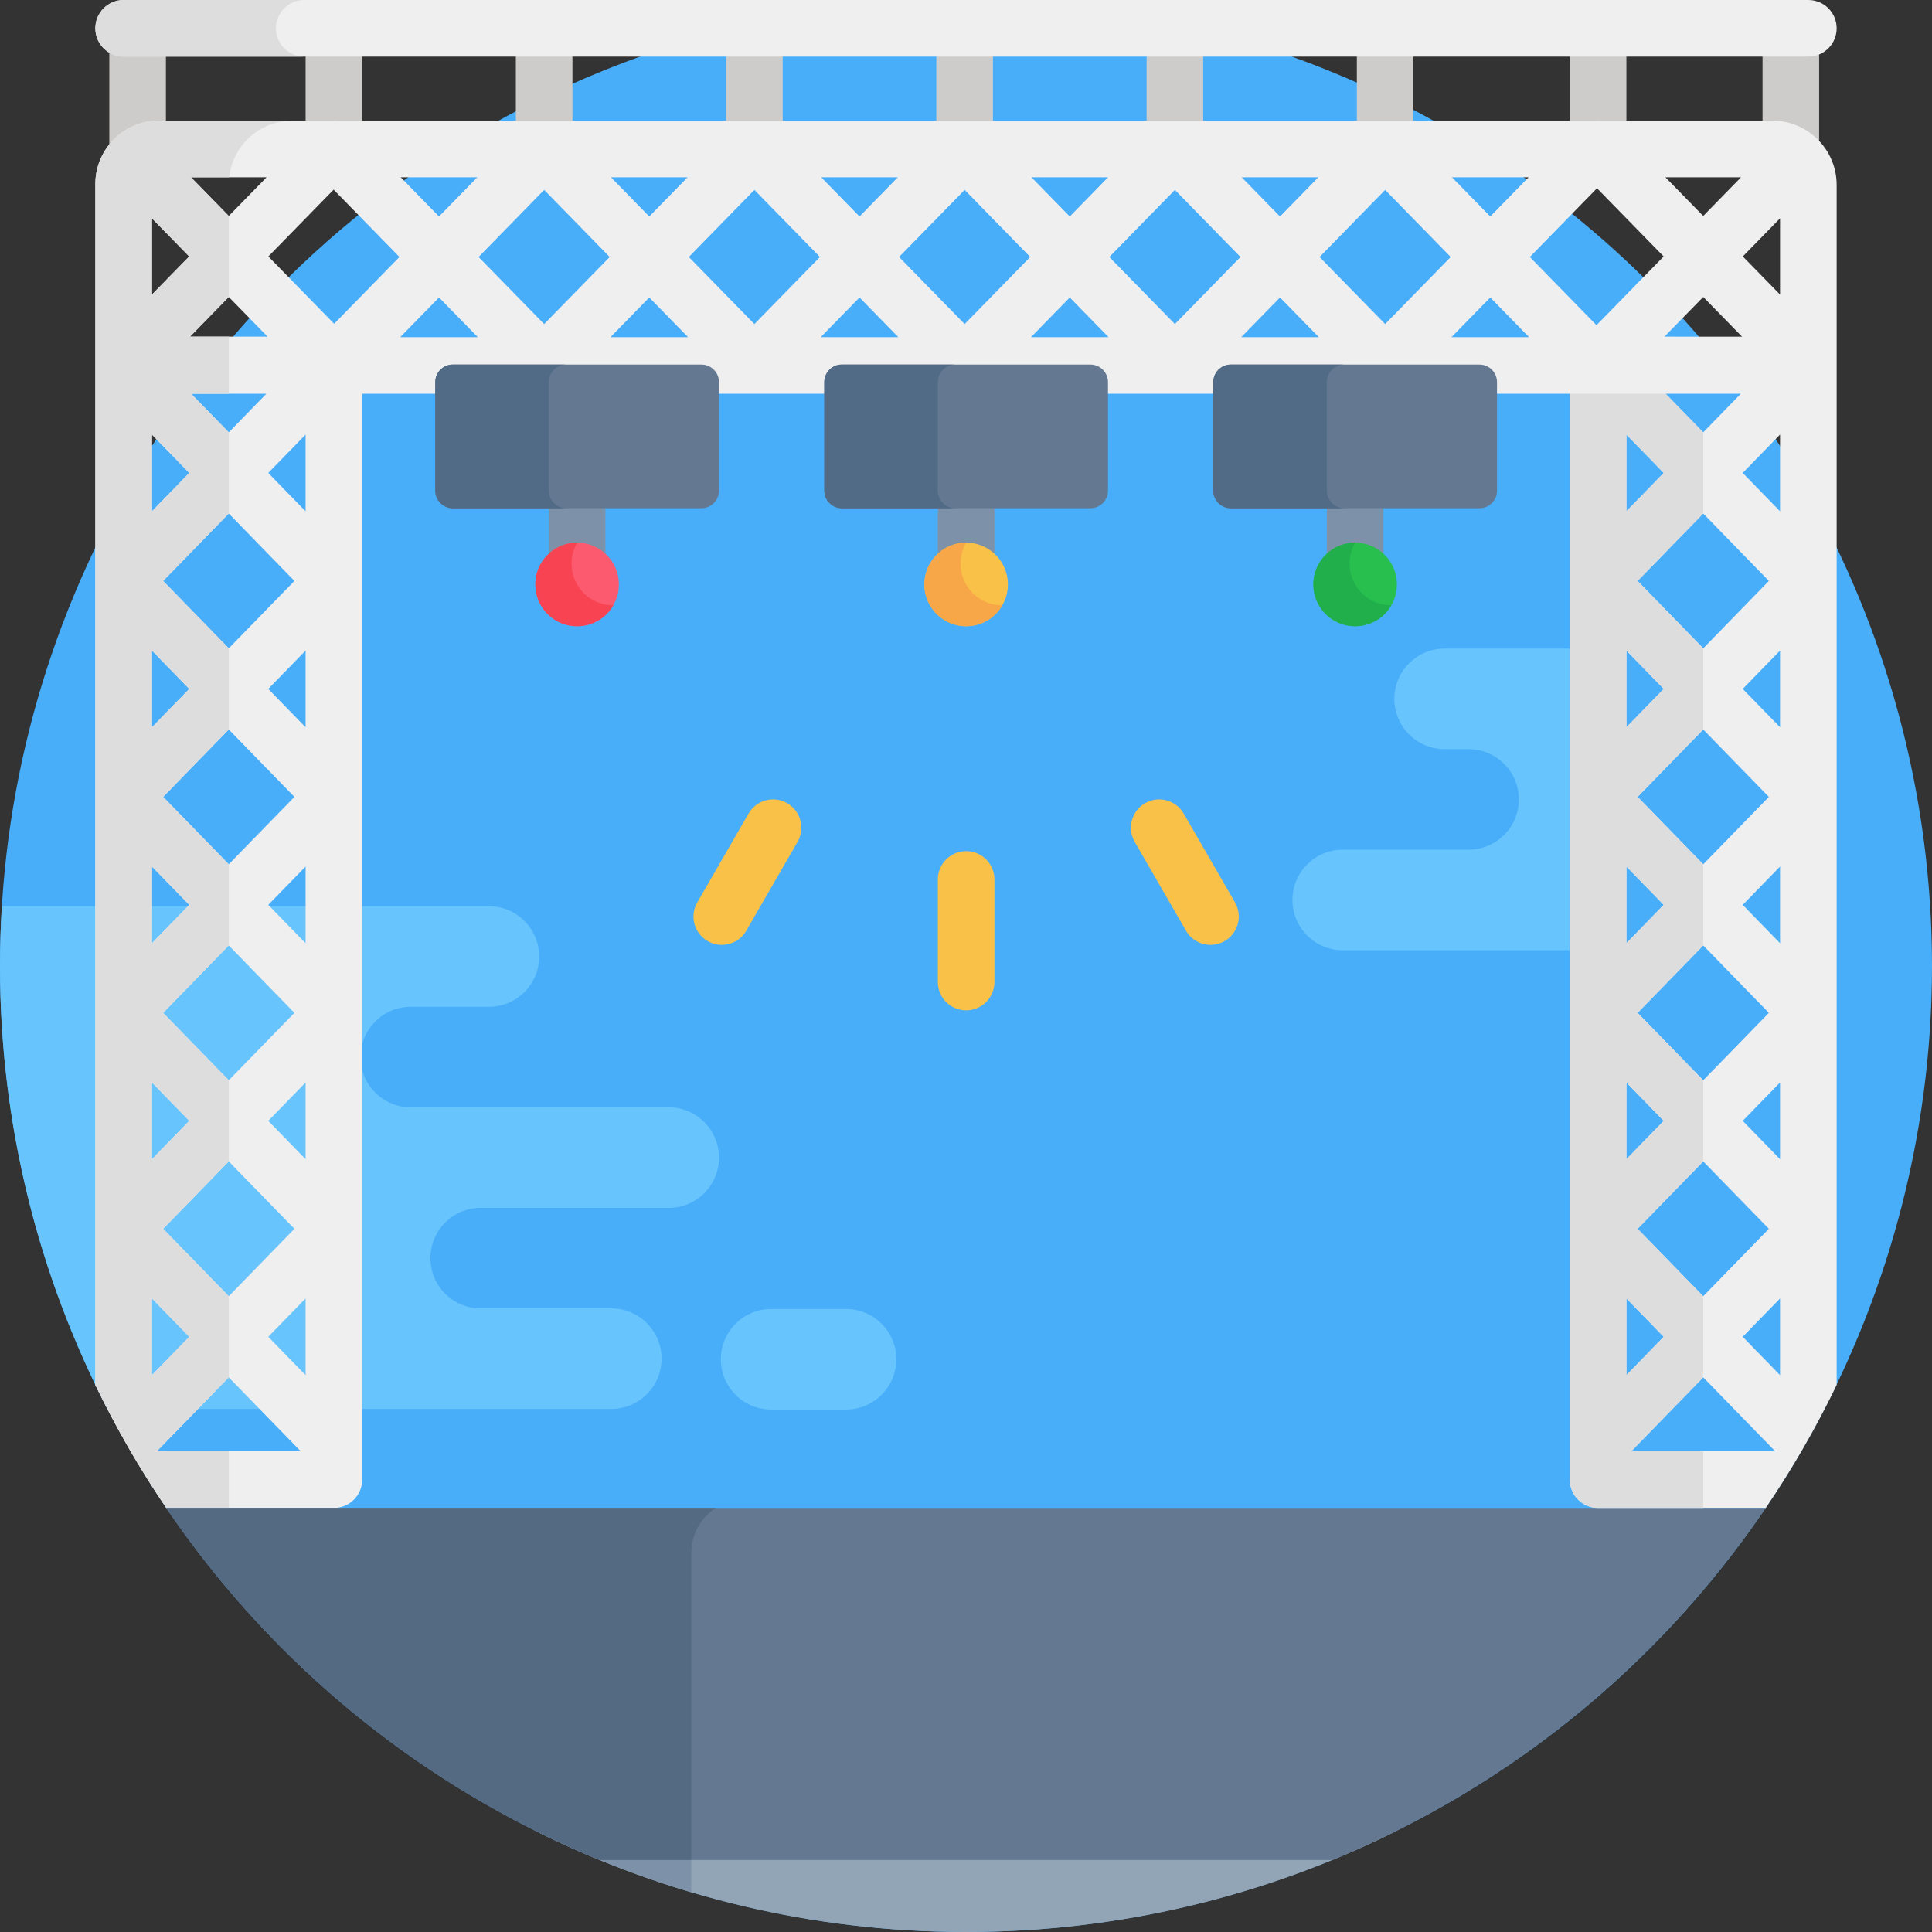 <svg xmlns="http://www.w3.org/2000/svg" xmlns:xlink="http://www.w3.org/1999/xlink" id="Capa_1" x="0px" y="0px" viewBox="0 0 512 512" style="enable-background:new 0 0 512 512;" xml:space="preserve">
<rect x="0" y="0" width="512" height="512" fill="#333333" stroke="none"/>
<circle style="fill:#48AEF9;" cx="256" cy="256" r="256"></circle>
<path style="fill:#91A5B7;" d="M142.339,485.427C176.587,502.426,215.172,512,256,512s79.413-9.574,113.661-26.573H142.339z"></path>
<path style="fill:#7D92A8;" d="M183.199,485.427h-40.86c13.03,6.467,26.69,11.852,40.86,16.052V485.427z"></path>
<g>
	<path style="fill:#68C4FC;" d="M420.855,171.883h-38.018c-7.358,0-13.323,5.965-13.323,13.323s5.965,13.323,13.323,13.323h6.354   c7.358,0,13.323,5.965,13.323,13.323s-5.965,13.323-13.323,13.323h-33.354c-7.358,0-13.323,5.965-13.323,13.323   s5.965,13.323,13.323,13.323h65.018V171.883z"></path>
	<path style="fill:#68C4FC;" d="M177.216,293.454c-6.843,0-61.513,0-68.354,0c-7.358,0-13.323-5.965-13.323-13.323   s5.965-13.323,13.323-13.323h20.702c7.358,0,13.323-5.965,13.323-13.323s-5.965-13.323-13.323-13.323H0.502   C0.182,245.402,0,250.679,0,256c0,42.315,10.275,82.228,28.454,117.392h133.545c7.358,0,13.323-5.965,13.323-13.323   s-5.965-13.323-13.323-13.323h-34.611c-7.358,0-13.323-5.965-13.323-13.323s5.965-13.323,13.323-13.323c10.261,0,38.894,0,49.829,0   c7.358,0,13.323-5.965,13.323-13.323S184.574,293.454,177.216,293.454z"></path>
</g>
<g>
	<path style="fill:#CECCCA;" d="M88.486,46.314c-4.143,0-7.5-3.357-7.5-7.5V11.269c0-4.143,3.357-7.5,7.5-7.5s7.5,3.357,7.5,7.5   v27.546C95.986,42.957,92.628,46.314,88.486,46.314z"></path>
	<path style="fill:#CECCCA;" d="M144.204,46.314c-4.143,0-7.5-3.357-7.5-7.5V11.269c0-4.143,3.357-7.5,7.5-7.5s7.5,3.357,7.5,7.5   v27.546C151.704,42.957,148.346,46.314,144.204,46.314z"></path>
	<path style="fill:#CECCCA;" d="M199.922,46.314c-4.143,0-7.5-3.357-7.5-7.5V11.269c0-4.143,3.357-7.5,7.5-7.5s7.5,3.357,7.5,7.5   v27.546C207.422,42.957,204.065,46.314,199.922,46.314z"></path>
	<path style="fill:#CECCCA;" d="M255.641,46.314c-4.143,0-7.5-3.357-7.5-7.5V11.269c0-4.143,3.357-7.5,7.5-7.5   c4.143,0,7.5,3.357,7.5,7.5v27.546C263.141,42.957,259.784,46.314,255.641,46.314z"></path>
	<path style="fill:#CECCCA;" d="M311.359,46.314c-4.143,0-7.5-3.357-7.5-7.5V11.269c0-4.143,3.357-7.5,7.5-7.5s7.5,3.357,7.5,7.5   v27.546C318.859,42.957,315.501,46.314,311.359,46.314z"></path>
	<path style="fill:#CECCCA;" d="M367.078,46.314c-4.143,0-7.5-3.357-7.5-7.5V11.269c0-4.143,3.357-7.5,7.5-7.5s7.5,3.357,7.5,7.5   v27.546C374.578,42.957,371.22,46.314,367.078,46.314z"></path>
	<path style="fill:#CECCCA;" d="M423.514,46.314c-4.143,0-7.5-3.357-7.5-7.5V11.269c0-4.143,3.357-7.5,7.5-7.5   c4.142,0,7.5,3.357,7.5,7.5v27.546C431.014,42.957,427.657,46.314,423.514,46.314z"></path>
	<path style="fill:#CECCCA;" d="M36.47,46.314c-4.143,0-7.5-3.357-7.5-7.5V11.269c0-4.143,3.357-7.5,7.5-7.5s7.5,3.357,7.5,7.5   v27.546C43.97,42.957,40.613,46.314,36.47,46.314z"></path>
	<path style="fill:#CECCCA;" d="M474.59,46.314c-4.143,0-7.5-3.357-7.5-7.5V11.269c0-4.143,3.357-7.5,7.5-7.5s7.5,3.357,7.5,7.5   v27.546C482.09,42.957,478.733,46.314,474.59,46.314z"></path>
</g>
<g>
	<path style="fill:#7D92A8;" d="M152.945,155.451c-4.143,0-7.5-3.357-7.5-7.5v-13.263c0-4.143,3.357-7.5,7.5-7.5s7.5,3.357,7.5,7.5   v13.263C160.445,152.094,157.087,155.451,152.945,155.451z"></path>
	<path style="fill:#7D92A8;" d="M256.038,155.451c-4.143,0-7.5-3.357-7.5-7.5v-13.263c0-4.143,3.357-7.5,7.5-7.5s7.5,3.357,7.5,7.5   v13.263C263.538,152.094,260.18,155.451,256.038,155.451z"></path>
	<path style="fill:#7D92A8;" d="M359.129,155.451c-4.143,0-7.5-3.357-7.5-7.5v-13.263c0-4.143,3.357-7.5,7.5-7.5s7.5,3.357,7.5,7.5   v13.263C366.629,152.094,363.272,155.451,359.129,155.451z"></path>
</g>
<path style="fill:#EFEFEF;" d="M486.733,367.033V96.857v-0.14V49.014c0-9.391-7.64-17.03-17.03-17.03h-45.624  c-0.405-0.031-0.812-0.035-1.216,0H89.134c-0.402-0.035-0.806-0.03-1.208,0H42.059c-9.259,0-16.792,7.533-16.792,16.792v47.942v0.14  v270.175c5.474,11.355,11.766,22.24,18.792,32.587h44.427c4.143,0,7.5-3.357,7.5-7.5V104.357h320.028v287.762  c0,4.143,3.357,7.5,7.5,7.5h44.427C474.967,389.272,481.259,378.387,486.733,367.033z M432.293,384.619l19.081-19.6l19.081,19.6  H432.293z M451.374,136.086l17.393,17.865l-17.393,17.865l-17.393-17.865L451.374,136.086z M441.418,104.357h19.91l-9.955,10.226  L441.418,104.357z M433.981,211.185l17.393-17.865l17.393,17.865l-17.393,17.865L433.981,211.185z M468.766,268.418l-17.393,17.865  l-17.393-17.865l17.393-17.865L468.766,268.418z M440.907,182.568l-9.893,10.161v-20.322L440.907,182.568z M440.907,239.801  l-9.893,10.161V229.64L440.907,239.801z M440.907,297.035l-9.893,10.161v-20.322L440.907,297.035z M451.374,307.786l17.393,17.865  l-17.393,17.865l-17.393-17.865L451.374,307.786z M471.733,364.429l-9.893-10.161l9.893-10.161V364.429z M471.733,307.196  l-9.893-10.161l9.893-10.161V307.196z M471.733,249.962l-9.893-10.161l9.893-10.161V249.962z M471.733,192.729l-9.893-10.161  l9.893-10.161V192.729z M471.733,57.861v20.204l-9.872-10.102L471.733,57.861z M471.733,115.173v20.322l-9.893-10.161  L471.733,115.173z M461.389,46.983l-10.016,10.249l-10.015-10.249H461.389z M451.374,78.695l10.283,10.523H441.09L451.374,78.695z   M431.014,135.496v-20.322l9.893,10.161L431.014,135.496z M405.088,46.983l-10.151,10.388l-10.151-10.388H405.088z M349.37,46.983  l-10.152,10.388l-10.152-10.388H349.37z M293.651,46.983L283.5,57.372l-10.151-10.388L293.651,46.983L293.651,46.983z   M237.934,46.983l-10.152,10.388L217.63,46.983H237.934z M182.215,46.983l-10.152,10.388l-10.152-10.388H182.215z M126.496,46.983  l-10.151,10.388l-10.151-10.388H126.496z M70.642,46.983L60.626,57.232L50.611,46.983H70.642z M60.626,78.695L70.91,89.218H50.343  L60.626,78.695z M43.234,268.418l17.393-17.865l17.393,17.865l-17.393,17.865L43.234,268.418z M78.019,325.651l-17.393,17.865  l-17.393-17.865l17.393-17.865L78.019,325.651z M43.234,211.185l17.393-17.865l17.393,17.865L60.626,229.05L43.234,211.185z   M43.234,153.951l17.393-17.865l17.393,17.865l-17.393,17.865L43.234,153.951z M50.671,104.357h19.91l-9.955,10.226L50.671,104.357z   M40.267,57.861l9.873,10.102l-9.873,10.102V57.861z M40.267,115.173l9.893,10.161l-9.893,10.161V115.173z M40.267,172.407  l9.893,10.161l-9.893,10.161V172.407z M40.267,229.64l9.893,10.161l-9.893,10.161V229.64z M40.267,286.874l9.893,10.161  l-9.893,10.161V286.874z M40.267,344.107l9.893,10.161l-9.893,10.161V344.107z M41.545,384.619l19.081-19.6l19.081,19.6H41.545z   M80.986,364.429l-9.893-10.161l9.893-10.161V364.429z M80.986,307.196l-9.893-10.161l9.893-10.161V307.196z M80.986,249.962  l-9.893-10.161l9.893-10.161V249.962z M80.986,192.729l-9.893-10.161l9.893-10.161V192.729z M80.986,135.496l-9.893-10.161  l9.893-10.161V135.496z M88.554,85.81l-17.44-17.847l17.304-17.707l17.44,17.847L88.554,85.81z M106.062,89.357l10.283-10.523  l10.283,10.523H106.062z M144.204,85.88l-17.372-17.777l17.372-17.777l17.372,17.777L144.204,85.88z M161.78,89.357l10.283-10.523  l10.283,10.523H161.78z M199.922,85.88L182.55,68.103l17.372-17.777l17.372,17.777L199.922,85.88z M217.499,89.357l10.283-10.523  l10.283,10.523H217.499z M255.641,85.88l-17.372-17.777l17.372-17.777l17.372,17.777L255.641,85.88z M273.217,89.357L283.5,78.835  l10.283,10.523L273.217,89.357L273.217,89.357z M311.359,85.88l-17.372-17.777l17.372-17.777l17.372,17.777L311.359,85.88z   M328.935,89.357l10.283-10.523l10.283,10.523H328.935z M367.078,85.88l-17.372-17.777l17.372-17.777l17.372,17.777L367.078,85.88z   M384.653,89.357l10.283-10.523l10.283,10.523H384.653z M423.086,86.178l-17.663-18.075l17.8-18.214l17.663,18.075L423.086,86.178z   M431.014,344.107l9.893,10.161l-9.893,10.161V344.107z"></path>
<path style="fill:#DDDDDD;" d="M60.648,384.619H41.545l19.081-19.6l0.021,0.022v-21.547l-0.021,0.022l-17.393-17.865l17.393-17.865  l0.021,0.022v-21.547l-0.021,0.022l-17.393-17.865l17.393-17.865l0.021,0.022v-21.547l-0.021,0.022l-17.393-17.865l17.393-17.865  l0.021,0.022v-21.547l-0.021,0.022l-17.393-17.865l17.393-17.865l0.021,0.022v-21.547l-0.021,0.022l-9.955-10.226h9.977v-7.5v-0.14  v-7.5H50.343l10.283-10.523l0.021,0.022V57.21l-0.021,0.022L50.611,46.983h10.135c0.898-8.419,8.04-15,16.693-15h-35.38  c-9.259,0-16.792,7.533-16.792,16.792v47.942v0.14v270.175c5.474,11.355,11.766,22.24,18.792,32.587h16.589V384.619z M40.267,57.861  l9.873,10.102l-9.873,10.102V57.861z M40.267,115.173l9.893,10.161l-9.893,10.161V115.173z M40.267,172.407l9.893,10.161  l-9.893,10.161V172.407z M40.267,229.64l9.893,10.161l-9.893,10.161V229.64z M40.267,286.874l9.893,10.161l-9.893,10.161V286.874z   M40.267,344.107l9.893,10.161l-9.893,10.161V344.107z"></path>
<g>
	<path style="fill:#647892;" d="M185.879,134.689h-65.868c-2.574,0-4.66-2.086-4.66-4.66v-28.758c0-2.574,2.086-4.66,4.66-4.66   h65.868c2.574,0,4.66,2.086,4.66,4.66v28.758C190.538,132.602,188.452,134.689,185.879,134.689z"></path>
	<path style="fill:#647892;" d="M288.971,134.689h-65.868c-2.574,0-4.66-2.086-4.66-4.66v-28.758c0-2.574,2.086-4.66,4.66-4.66   h65.868c2.573,0,4.66,2.086,4.66,4.66v28.758C293.631,132.602,291.544,134.689,288.971,134.689z"></path>
	<path style="fill:#647892;" d="M392.063,134.689h-65.868c-2.574,0-4.66-2.086-4.66-4.66v-28.758c0-2.574,2.086-4.66,4.66-4.66   h65.868c2.574,0,4.66,2.086,4.66,4.66v28.758C396.723,132.602,394.637,134.689,392.063,134.689z"></path>
</g>
<g>
	<path style="fill:#516B87;" d="M145.445,130.029v-28.758c0-2.574,2.086-4.66,4.66-4.66h-30.094c-2.573,0-4.66,2.086-4.66,4.66   v28.758c0,2.573,2.086,4.66,4.66,4.66h30.094C147.531,134.689,145.445,132.602,145.445,130.029z"></path>
	<path style="fill:#516B87;" d="M248.537,130.029v-28.758c0-2.574,2.086-4.66,4.66-4.66h-30.094c-2.574,0-4.66,2.086-4.66,4.66   v28.758c0,2.573,2.086,4.66,4.66,4.66h30.094C250.623,134.689,248.537,132.602,248.537,130.029z"></path>
	<path style="fill:#516B87;" d="M351.629,130.029v-28.758c0-2.574,2.086-4.66,4.66-4.66h-30.094c-2.573,0-4.66,2.086-4.66,4.66   v28.758c0,2.573,2.086,4.66,4.66,4.66h30.094C353.715,134.689,351.629,132.602,351.629,130.029z"></path>
</g>
<path style="fill:#EFEFEF;" d="M479.233,15H32.767c-4.143,0-7.5-3.357-7.5-7.5s3.357-7.5,7.5-7.5h446.466c4.143,0,7.5,3.357,7.5,7.5  S483.375,15,479.233,15z"></path>
<path style="fill:#DDDDDD;" d="M73.126,7.5c0-4.143,3.357-7.5,7.5-7.5H32.767c-4.143,0-7.5,3.357-7.5,7.5s3.357,7.5,7.5,7.5h47.859  C76.483,15,73.126,11.643,73.126,7.5z"></path>
<g>
	<path style="fill:#FAC149;" d="M320.802,250.398c-2.592,0-5.112-1.345-6.502-3.751l-13.594-23.544   c-2.071-3.587-0.842-8.174,2.745-10.245c3.586-2.07,8.172-0.843,10.245,2.745l13.594,23.544c2.071,3.587,0.842,8.174-2.745,10.245   C323.365,250.074,322.075,250.398,320.802,250.398z"></path>
	<path style="fill:#FAC149;" d="M256.038,267.749c-4.143,0-7.5-3.357-7.5-7.5v-27.186c0-4.143,3.357-7.5,7.5-7.5s7.5,3.357,7.5,7.5   v27.186C263.538,264.392,260.18,267.749,256.038,267.749z"></path>
	<path style="fill:#FAC149;" d="M191.273,250.398c-1.273,0-2.562-0.324-3.743-1.006c-3.587-2.071-4.816-6.658-2.745-10.245   l13.593-23.544c2.069-3.588,6.655-4.816,10.245-2.745c3.587,2.071,4.816,6.658,2.745,10.245l-13.593,23.544   C196.386,249.054,193.865,250.398,191.273,250.398z"></path>
</g>
<path style="fill:#647892;" d="M158.91,492.927h194.18c46.859-19.223,86.757-51.929,114.852-93.308H44.059  C72.153,440.998,112.051,473.704,158.91,492.927z"></path>
<path style="fill:#68C4FC;" d="M204.356,346.9h19.854c7.358,0,13.323,5.965,13.323,13.323s-5.965,13.323-13.323,13.323h-19.854  c-7.358,0-13.323-5.965-13.323-13.323S196.998,346.9,204.356,346.9z"></path>
<circle style="fill:#FC5B6F;" cx="152.94" cy="154.88" r="11.07"></circle>
<path style="fill:#F74352;" d="M152.945,154.88c-2.048-3.548-1.901-7.753,0.005-11.065c-1.884-0.003-3.793,0.465-5.542,1.475  c-5.297,3.058-7.112,9.831-4.054,15.127c3.058,5.297,9.831,7.111,15.128,4.053c1.749-1.01,3.109-2.429,4.048-4.062  C158.708,160.403,154.993,158.428,152.945,154.88z"></path>
<circle style="fill:#FAC149;" cx="256.04" cy="154.88" r="11.07"></circle>
<path style="fill:#F8A748;" d="M256.038,154.88c-2.048-3.548-1.901-7.753,0.005-11.065c-1.884-0.003-3.793,0.465-5.542,1.475  c-5.297,3.058-7.112,9.831-4.054,15.127c3.058,5.297,9.831,7.111,15.127,4.053c1.749-1.01,3.109-2.429,4.048-4.062  C261.801,160.403,258.086,158.428,256.038,154.88z"></path>
<circle style="fill:#28BF4F;" cx="359.13" cy="154.88" r="11.07"></circle>
<path style="fill:#20AF4B;" d="M359.13,154.88c-2.048-3.548-1.901-7.753,0.005-11.065c-1.884-0.003-3.793,0.465-5.542,1.475  c-5.297,3.058-7.112,9.831-4.054,15.127c3.058,5.297,9.831,7.111,15.128,4.053c1.749-1.01,3.109-2.429,4.048-4.062  C364.893,160.403,361.178,158.428,359.13,154.88z"></path>
<path style="fill:#DDDDDD;" d="M451.374,384.619h-19.081l19.081-19.6v-21.503l-17.393-17.865l17.393-17.865v-21.503l-17.393-17.865  l17.393-17.865V229.05l-17.393-17.865l17.393-17.865v-21.503l-17.393-17.865l17.393-17.865v-21.165c0-0.12-0.014-0.237-0.018-0.356  l-9.905-10.175c-0.213-0.013-0.424-0.032-0.64-0.032h-24.796v287.762c0,4.143,3.357,7.5,7.5,7.5h27.859V384.619z M431.014,115.173  l9.893,10.161l-9.893,10.161V115.173z M431.014,172.407l9.893,10.161l-9.893,10.161V172.407z M431.014,229.64l9.893,10.161  l-9.893,10.161V229.64z M431.014,286.874l9.893,10.161l-9.893,10.161V286.874z M431.014,344.107l9.893,10.161l-9.893,10.161V344.107  z"></path>
<path style="fill:#546A82;" d="M183.199,411.529c0-4.97,2.584-9.36,6.471-11.91H44.059c28.095,41.379,67.993,74.085,114.852,93.308  H183.2L183.199,411.529L183.199,411.529z"></path>
<g>
</g>
<g>
</g>
<g>
</g>
<g>
</g>
<g>
</g>
<g>
</g>
<g>
</g>
<g>
</g>
<g>
</g>
<g>
</g>
<g>
</g>
<g>
</g>
<g>
</g>
<g>
</g>
<g>
</g>
</svg>